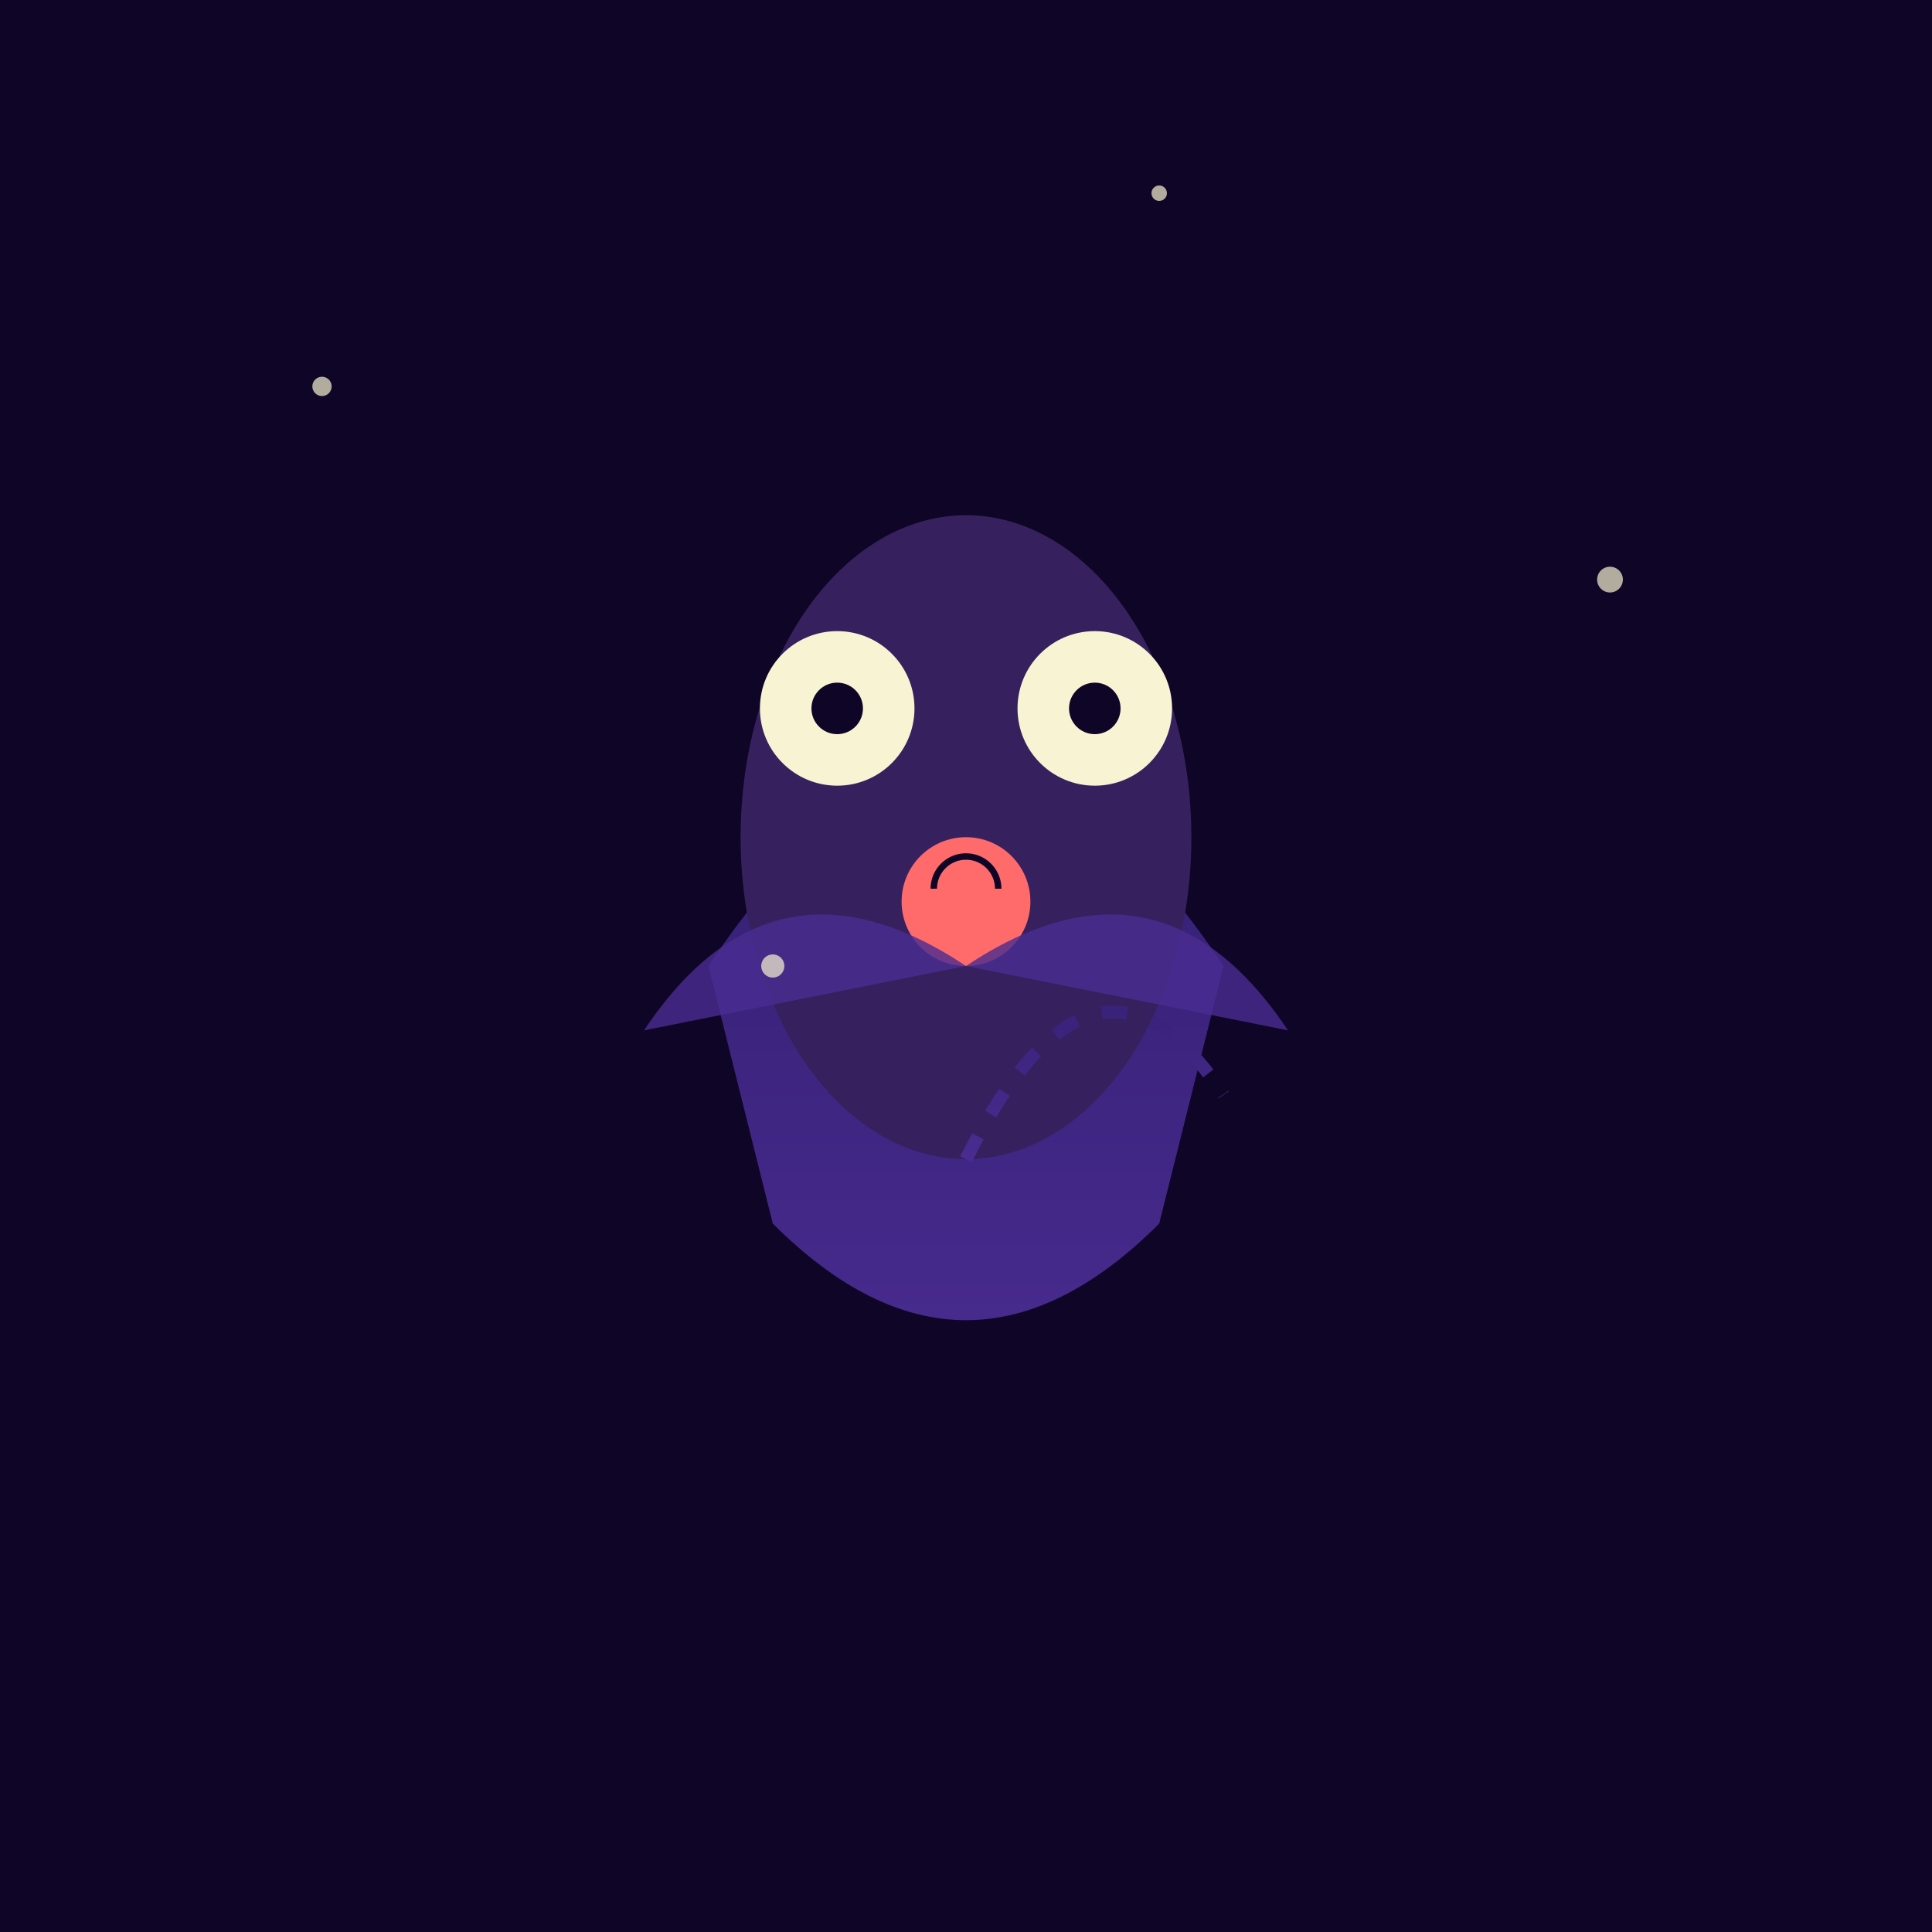 <svg viewBox="0 0 300 300" xmlns="http://www.w3.org/2000/svg">
  <defs>
    <radialGradient id="moonGlow" cx="50%" cy="50%" r="50%" fx="30%" fy="30%">
      <stop offset="0%" stop-color="#f4f0bb" stop-opacity="0.8"/>
      <stop offset="100%" stop-color="#6b46c1" stop-opacity="0"/>
    </radialGradient>
    <linearGradient id="featherGrad" x1="50%" y1="0%" x2="50%" y2="100%">
      <stop offset="0%" stop-color="#2d1b69"/>
      <stop offset="100%" stop-color="#4a2c91"/>
    </linearGradient>
    <filter id="glow">
      <feGaussianBlur stdDeviation="4" result="coloredBlur"/>
      <feMerge>
        <feMergeNode in="coloredBlur"/>
        <feMergeNode in="SourceGraphic"/>
      </feMerge>
    </filter>
  </defs>

  <rect width="300" height="300" fill="#0f0526"/>
  <g transform="translate(150 180)">
    <!-- Moon -->
    <path d="M-80 0A80 80 0 1 1 80 0A60 60 0 0 0-80 0Z" fill="url(#moonGlow)" filter="url(#glow)"/>
    <path d="M-60 0A60 60 0 1 1 60 0A40 40 0 0 0-60 0Z" fill="#e6e2b6"/>
    
    <!-- Owl Body -->
    <g transform="translate(0 -30)">
      <path d="M-40 0Q0-60 40 0L30 40Q0 70-30 40Z" fill="url(#featherGrad)"/>
      <ellipse cx="0" cy="-20" rx="35" ry="50" fill="#36215e"/>
      
      <!-- Eyes -->
      <circle cx="-20" cy="-40" r="12" fill="#f8f4d3"/>
      <circle cx="20" cy="-40" r="12" fill="#f8f4d3"/>
      <circle cx="0" cy="-10" r="10" fill="#ff6b6b"/>
      <circle cx="-20" cy="-40" r="4" fill="#0f0526"/>
      <circle cx="20" cy="-40" r="4" fill="#0f0526"/>
      <path d="M-5-12A5 5 0 0 1 5-12" stroke="#0f0526" fill="none"/>
      
      <!-- Wings -->
      <path d="M-50 10Q-30-20 0 0" fill="#4a2c91" opacity="0.8"/>
      <path d="M50 10Q30-20 0 0" fill="#4a2c91" opacity="0.8"/>
    </g>
  </g>
  
  <!-- Stars -->
  <g fill="#f8f4d3" opacity="0.7">
    <circle cx="50" cy="60" r="1.5"/>
    <circle cx="250" cy="90" r="2"/>
    <circle cx="180" cy="30" r="1.2"/>
    <circle cx="120" cy="150" r="1.8"/>
  </g>
  
  <!-- Mystical Details -->
  <path d="M150 180q20-40 40-10" stroke="url(#featherGrad)" fill="none" stroke-width="2" stroke-dasharray="4 4"/>
</svg>
